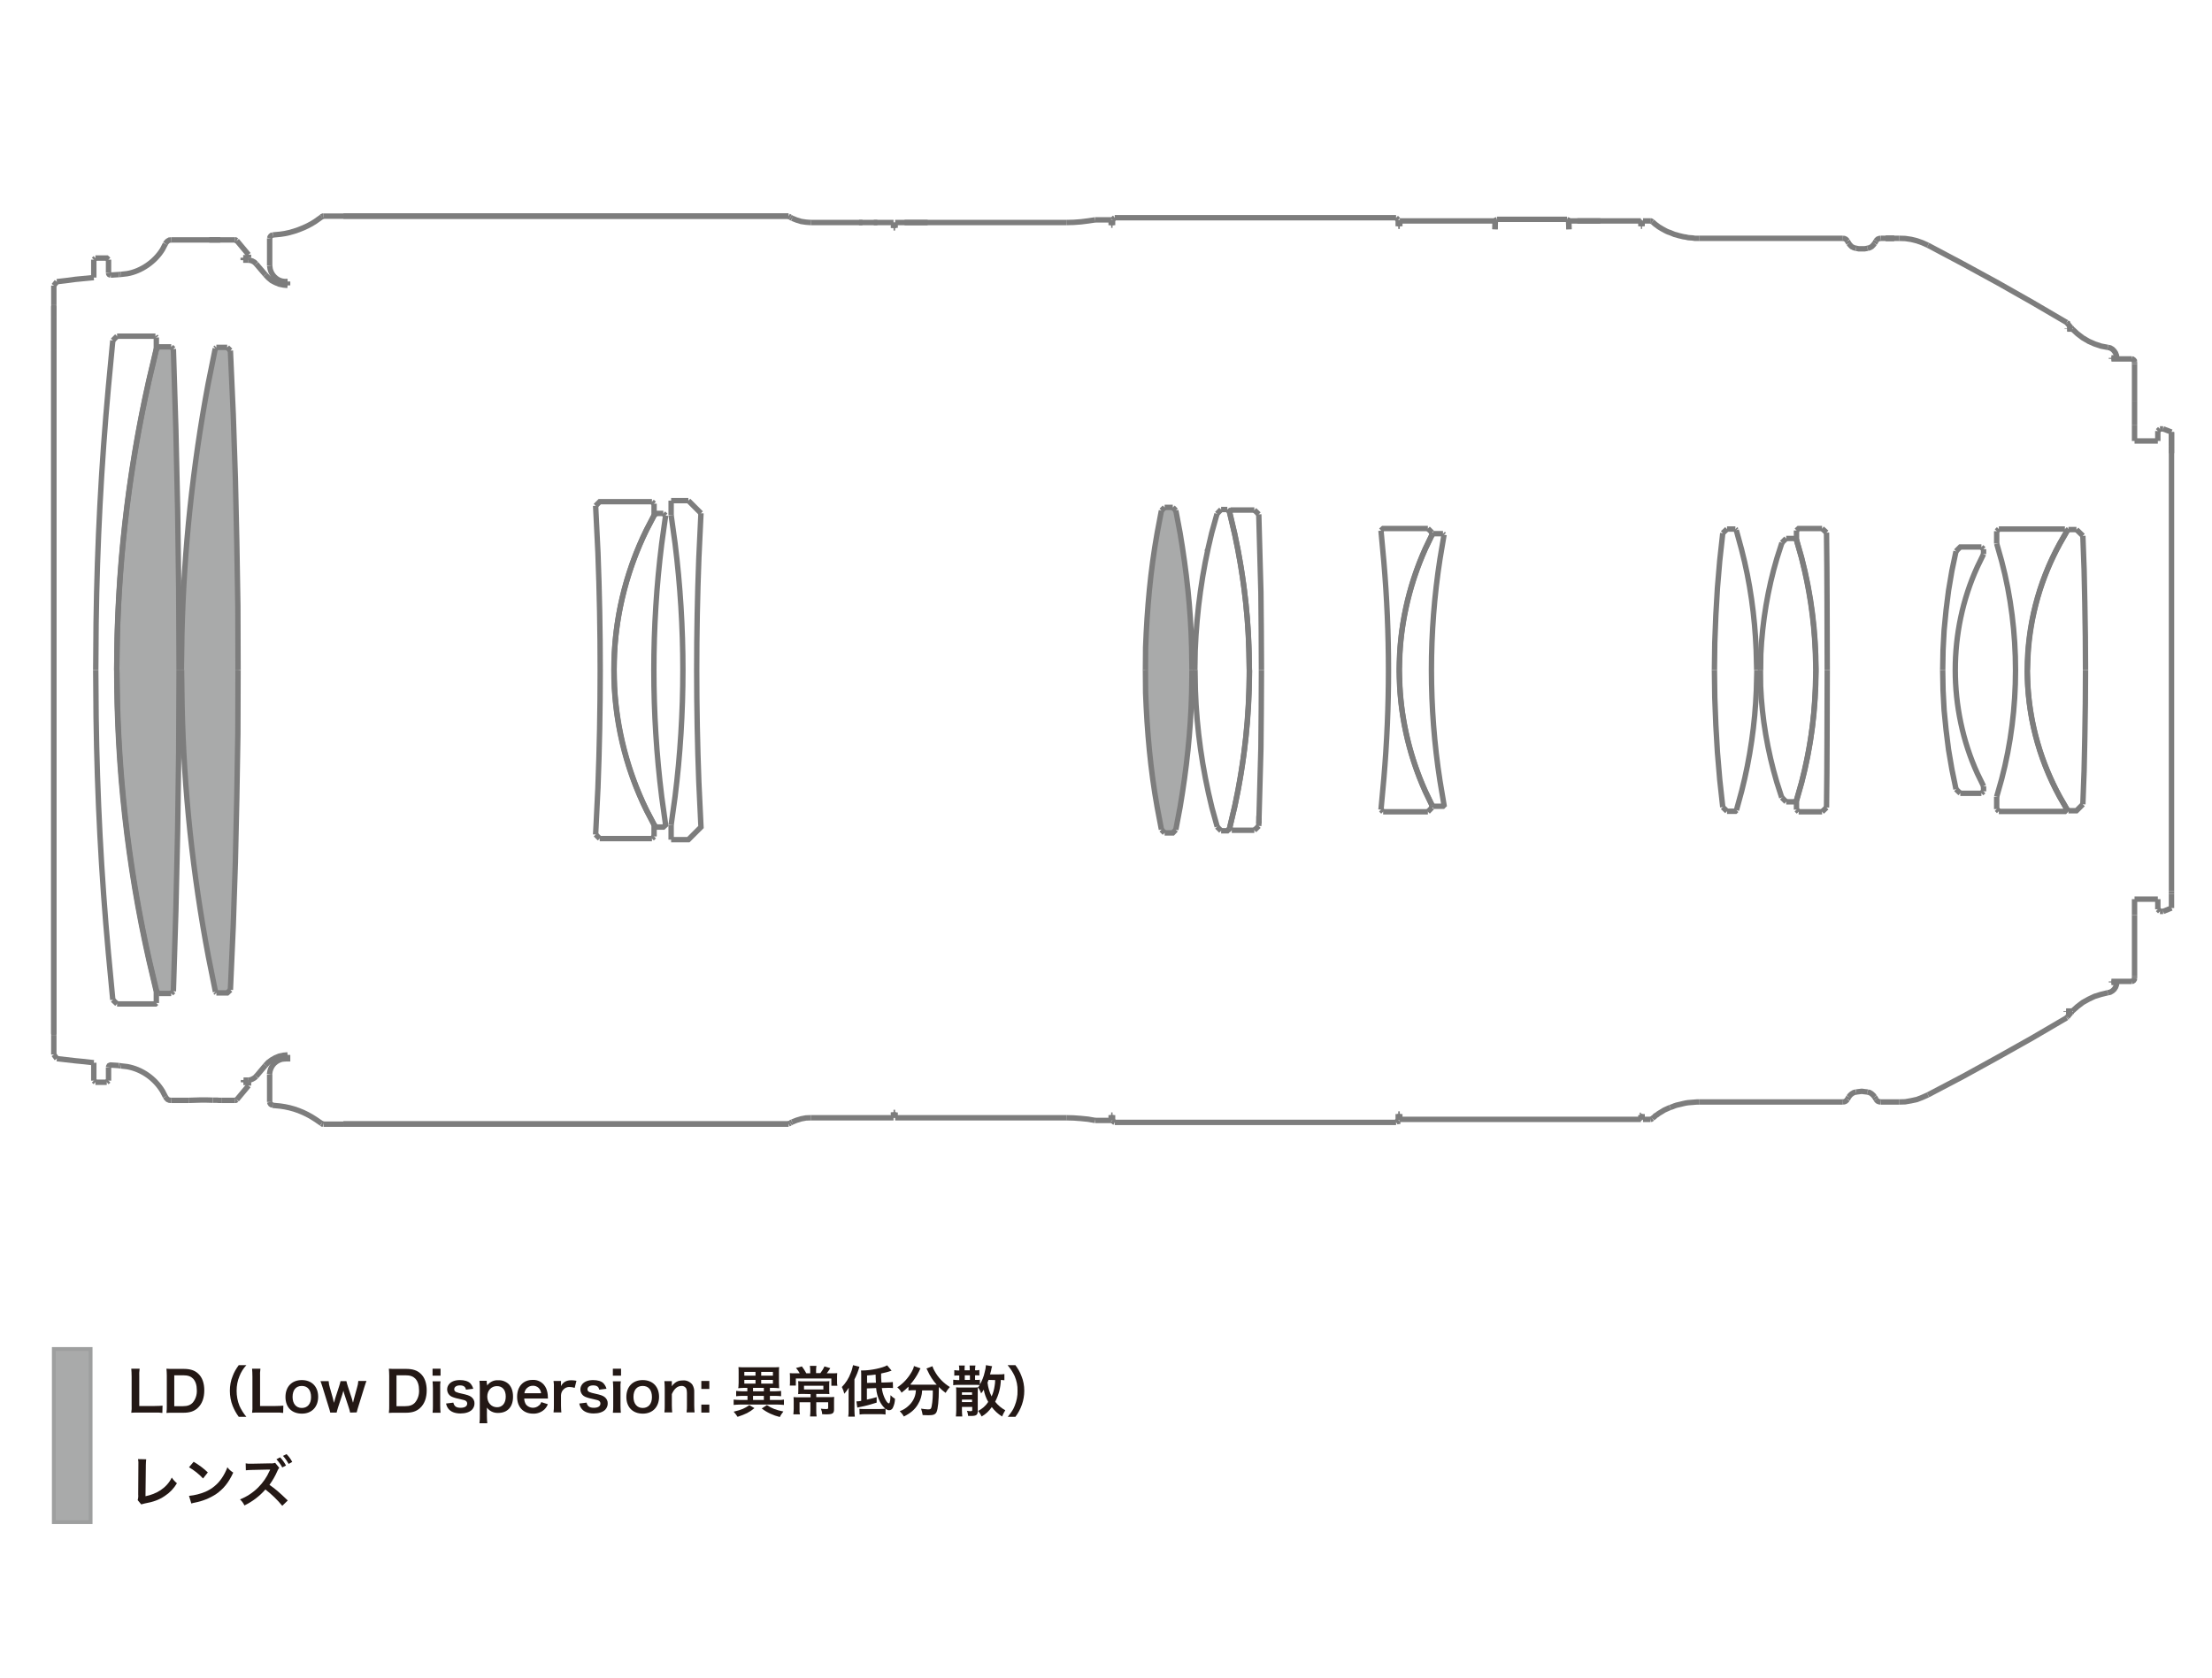 <?xml version="1.0" encoding="utf-8"?>
<!-- Generator: Adobe Illustrator 21.1.0, SVG Export Plug-In . SVG Version: 6.00 Build 0)  -->
<svg version="1.1" id="lens" xmlns="http://www.w3.org/2000/svg" xmlns:xlink="http://www.w3.org/1999/xlink" x="0px" y="0px"
	 viewBox="0 0 1245.2 944.8" style="enable-background:new 0 0 1245.2 944.8;" xml:space="preserve">
<style type="text/css">
	.st0{fill:#A9AAAA;stroke:#9E9F9F;stroke-width:2.15;stroke-miterlimit:2;}
	.st1{fill:#231815;}
	.st2{fill:#A9AAAA;}
	.st3{fill:none;stroke:#7D7D7D;stroke-width:3.04;stroke-miterlimit:2;}
</style>
<title>a025_lens-construction_jp</title>
<rect x="30.3" y="759.6" class="st0" width="20.7" height="97.5"/>
<path class="st1" d="M91.4,795.6c-1.5-0.2-2.9-0.3-4.4-0.2h-9.2c-1.7,0-2.8,0-3.9,0.1c0.2-1.4,0.3-2.7,0.2-4.1v-16.1
	c0-2.1-0.1-3.3-0.2-4.6h4.7c-0.2,1.5-0.3,3.1-0.2,4.6v16.4h8.7c2.1,0,3.1-0.1,4.4-0.2L91.4,795.6L91.4,795.6L91.4,795.6z"/>
<path class="st1" d="M93.9,774.7c0-1.7-0.1-2.7-0.2-4c1.2,0.1,2,0.1,3.9,0.1h5.6c3.9,0,6.4,0.8,8.4,2.7c2.3,2.1,3.4,5.4,3.4,9.4
	c0,4.2-1.2,7.6-3.7,9.9c-2,1.9-4.5,2.7-8.1,2.7h-5.6c-1.9,0-2.7,0-3.9,0.1c0.2-1.4,0.2-2.7,0.2-4.1L93.9,774.7L93.9,774.7
	L93.9,774.7z M103,791.8c2.5,0,4.2-0.6,5.5-2c1.6-1.9,2.4-4.4,2.3-6.9c0-2.9-0.7-5.1-2.1-6.6c-1.3-1.3-2.9-1.9-5.6-1.9h-5v17.4H103
	L103,791.8z"/>
<path class="st1" d="M134.4,797.8c-1.4-1.9-2.5-3.9-3.4-6.1c-1.1-2.7-1.6-5.7-1.6-8.6c0-2.8,0.5-5.7,1.6-8.3c0.8-2.2,2-4.2,3.4-6.1
	h4.3c-1.7,1.8-3,3.9-3.9,6.2c-1.1,2.6-1.6,5.4-1.6,8.2c0,2.9,0.5,5.8,1.6,8.5c1,2.2,2.3,4.3,3.9,6.2L134.4,797.8L134.4,797.8z"/>
<path class="st1" d="M159.4,795.6c-1.5-0.2-2.9-0.3-4.4-0.2h-9.2c-1.7,0-2.8,0-3.9,0.1c0.2-1.4,0.3-2.7,0.2-4.1v-16.1
	c0-2.1-0.1-3.3-0.2-4.6h4.7c-0.2,1.5-0.3,3.1-0.2,4.6v16.4h8.7c2.1,0,3.1-0.1,4.4-0.2L159.4,795.6L159.4,795.6L159.4,795.6z"/>
<path class="st1" d="M160.7,786.6c0-5.8,3.6-9.5,9.2-9.5s9.2,3.7,9.2,9.4s-3.6,9.5-9.1,9.5C164.2,796,160.7,792.4,160.7,786.6z
	 M164.7,786.6c0,3.8,2,6.2,5.2,6.2s5.2-2.3,5.2-6.1c0-4-1.9-6.3-5.2-6.3S164.7,782.7,164.7,786.6z"/>
<path class="st1" d="M197.1,795.4c-0.2-1-0.5-2-0.8-2.9l-2.4-7.3c-0.1-0.1-0.2-0.8-0.6-2.1c-0.2,0.6-0.5,1.8-0.6,2.1l-2.4,7.3
	c-0.3,1.1-0.7,2.3-0.8,2.9h-3.6c-0.2-1-0.5-2-0.8-2.9l-3.4-11c-0.4-1.4-0.9-2.7-1.3-3.8h4.6c0.1,1.3,0.3,2.5,0.7,3.7l1.7,6
	c0.1,0.4,0.3,1.3,0.6,2.5c0.1-0.3,0.6-2.1,0.7-2.5l2.2-6.8c0.3-1,0.6-1.9,0.8-2.9h3.3c0.2,1,0.5,1.9,0.8,2.9l2.3,7
	c0.1,0.3,0.2,0.9,0.4,1.5c0.1,0.2,0.1,0.5,0.2,0.7c0.1-0.2,0.2-0.5,0.2-0.7c0.1-0.4,0.3-1.4,0.4-1.6l1.7-6.2
	c0.4-1.2,0.6-2.4,0.7-3.7h4.6c-0.4,1-0.5,1.3-1.3,3.8l-3.4,11c-0.3,1-0.6,1.9-0.8,2.9L197.1,795.4L197.1,795.4L197.1,795.4z"/>
<path class="st1" d="M219.1,774.7c0-1.7-0.1-2.7-0.2-4c1.2,0.1,2,0.1,3.9,0.1h5.6c3.9,0,6.4,0.8,8.4,2.7c2.3,2.1,3.4,5.4,3.4,9.4
	c0,4.2-1.2,7.6-3.7,9.9c-2,1.9-4.5,2.7-8.1,2.7h-5.6c-1.9,0-2.7,0-3.9,0.1c0.2-1.4,0.2-2.7,0.2-4.1L219.1,774.7L219.1,774.7
	L219.1,774.7z M228.1,791.8c2.5,0,4.2-0.6,5.5-2c1.6-1.9,2.4-4.4,2.3-6.9c0-2.9-0.7-5.1-2.1-6.6c-1.3-1.3-2.9-1.9-5.6-1.9h-5v17.4
	H228.1L228.1,791.8z"/>
<path class="st1" d="M248,770.7v3.9h-4.5v-3.9H248z M248,777.6c-0.2,1.4-0.3,2.7-0.2,4.1v9.7c0,1.7,0.1,2.8,0.2,4.1h-4.5
	c0.2-1.3,0.2-2.7,0.2-4v-9.7c0-1.7-0.1-2.8-0.2-4h4.5V777.6L248,777.6z"/>
<path class="st1" d="M255.2,789.8c0.5,2.1,1.7,2.9,4.1,2.9s3.7-0.9,3.7-2.4c0-0.6-0.3-1.2-0.8-1.5c-0.6-0.4-0.8-0.4-3.3-1
	c-1.5-0.3-3.1-0.7-4.5-1.3c-2.3-1-3.3-3.7-2.3-6c0.2-0.4,0.4-0.7,0.6-1c1.3-1.6,3.4-2.4,6.2-2.4c2.5,0,4.6,0.6,5.8,1.8
	c0.8,0.9,1.4,1.9,1.7,3.1l-4.1,0.5c-0.3-1.7-1.4-2.4-3.4-2.4s-3.2,0.9-3.2,2.2c0,0.7,0.4,1.2,1,1.5c1,0.4,2,0.7,3.1,0.9
	c3.2,0.7,4.4,1.1,5.5,1.9c1.2,0.9,1.9,2.3,1.8,3.8c0,1.3-0.6,2.6-1.5,3.5c-1.4,1.3-3.6,2-6.4,2c-3.2,0-5.6-1-6.9-2.8
	c-0.6-0.8-1-1.8-1.2-2.8L255.2,789.8z"/>
<path class="st1" d="M274.2,779.1v1.1c1.4-2,3.8-3.2,6.3-3c2.2-0.1,4.3,0.7,5.9,2.2c1.6,1.7,2.4,4,2.4,7.1c0,5.7-3.1,9.1-8.4,9.1
	c-2.5,0.1-4.8-1-6.3-3v4.7c0,1.8,0.1,2.8,0.2,4.1h-4.4c0.2-1.4,0.2-2.7,0.2-4.1v-15.6c0-1.8-0.1-2.8-0.2-4.2h4.1v1.6L274.2,779.1
	L274.2,779.1z M279.7,780.5c-3.1,0-5.4,2.5-5.4,5.9s2.3,6,5.5,6c3,0,4.9-2.3,4.9-6S282.9,780.5,279.7,780.5L279.7,780.5z"/>
<path class="st1" d="M295.1,787.5c0,1.2,0.4,2.5,1.1,3.5c1.9,2.1,5.2,2.3,7.3,0.3c0.1-0.1,0.2-0.2,0.3-0.2c0.4-0.5,0.7-1,0.9-1.6
	l3.7,1.2c-0.4,1.1-1.1,2.1-1.9,2.9c-1.7,1.6-4,2.5-6.4,2.4c-5.5,0-9-3.7-9-9.5s3.4-9.5,8.7-9.5c3.4-0.2,6.4,1.8,7.7,4.9
	c0.6,1.5,0.9,3.1,0.9,4.7c0,0.3,0,0.6,0.1,0.9L295.1,787.5L295.1,787.5z M304.6,784.5c-0.1-1.1-0.6-2.2-1.4-3
	c-0.9-0.8-2.1-1.3-3.3-1.2c-2.4,0-4.4,1.8-4.7,4.2H304.6L304.6,784.5z"/>
<path class="st1" d="M323.5,781.5c-0.9-0.3-1.8-0.5-2.8-0.5c-1.4-0.1-2.7,0.5-3.6,1.5c-0.8,0.8-1.2,1.9-1.3,3.1v5.7
	c0,1.7,0.1,2.6,0.2,4h-4.4c0.2-1.3,0.2-2.7,0.2-4v-9.7c0.1-1.3,0-2.7-0.2-4h4.2v2.9c1.1-2.2,3-3.3,5.8-3.3c1,0,1.9,0.1,2.9,0.3
	L323.5,781.5z"/>
<path class="st1" d="M330.2,789.8c0.5,2.1,1.7,2.9,4.1,2.9s3.7-0.9,3.7-2.4c0-0.6-0.3-1.2-0.8-1.5c-0.6-0.4-0.8-0.4-3.3-1
	c-1.5-0.3-3.1-0.7-4.5-1.3c-2.3-1-3.3-3.7-2.3-6c0.2-0.4,0.4-0.7,0.6-1c1.3-1.6,3.4-2.4,6.2-2.4c2.5,0,4.6,0.6,5.8,1.8
	c0.8,0.9,1.4,1.9,1.7,3.1l-4.1,0.5c-0.3-1.7-1.4-2.4-3.4-2.4s-3.2,0.9-3.2,2.2c0,0.7,0.4,1.2,1,1.5c1,0.4,2,0.7,3.1,0.9
	c3.2,0.7,4.4,1.1,5.5,1.9c1.2,0.9,1.9,2.3,1.8,3.8c0,1.3-0.6,2.6-1.5,3.5c-1.4,1.3-3.6,2-6.4,2c-3.2,0-5.6-1-6.9-2.8
	c-0.6-0.8-1-1.8-1.2-2.8L330.2,789.8z"/>
<path class="st1" d="M349.6,770.7v3.9H345v-3.9H349.6z M349.5,777.6c-0.2,1.4-0.3,2.7-0.2,4.1v9.7c0,1.7,0.1,2.8,0.2,4.1H345
	c0.2-1.3,0.2-2.7,0.2-4v-9.7c0-1.7-0.1-2.8-0.2-4h4.5V777.6L349.5,777.6z"/>
<path class="st1" d="M352.6,786.6c0-5.8,3.6-9.5,9.2-9.5s9.2,3.7,9.2,9.4s-3.6,9.5-9.1,9.5C356.2,796,352.6,792.4,352.6,786.6z
	 M356.6,786.6c0,3.8,2,6.2,5.2,6.2s5.2-2.3,5.2-6.1c0-4-1.9-6.3-5.2-6.3S356.6,782.7,356.6,786.6z"/>
<path class="st1" d="M374,795.4c0.2-1.3,0.2-2.7,0.2-4v-9.7c0-1.7-0.1-2.8-0.2-4h4.2v1.6c0,0.4,0,0.9-0.1,1.3
	c1.9-2.4,3.5-3.3,6.3-3.3c2-0.2,4,0.7,5.3,2.3c0.8,1.3,1.2,2.8,1.1,4.3v7.4c0,1.7,0.1,2.9,0.2,4h-4.5c0.2-1.3,0.2-2.7,0.2-4v-6.9
	c0-0.9-0.1-1.9-0.5-2.7c-0.6-0.9-1.6-1.4-2.6-1.3c-2.2,0-4.1,1.6-5.4,4.6v6.3c0,1.5,0.1,2.7,0.2,4H374V795.4L374,795.4z"/>
<path class="st1" d="M399.3,777.6v4.5h-4.5v-4.5H399.3z M399.3,790.9v4.5h-4.5v-4.5H399.3z"/>
<path class="st1" d="M424.7,792.9c-2.9,2.4-5,3.4-9.5,4.9c-0.6-1-1.4-2-2.2-2.9c4.5-1.1,6.4-1.9,8.8-3.7L424.7,792.9z M418.5,781.5
	c-1,0-1.9,0.1-2.9,0.2c0-0.3,0-0.6,0.1-0.9c0-0.4,0.1-1.5,0.1-2.2v-5.9c0-1,0-1.9-0.1-2.9c1.1,0.1,2.1,0.1,3.2,0.1h16.5
	c1.1,0,2.1,0,3.2-0.1c-0.1,1-0.1,1.9-0.1,2.9v5.9c0,1.4,0,1.5,0.1,3.1c-1-0.1-1.9-0.2-2.9-0.2h-2.3v1.9h3.2c1,0,2.1-0.1,3.1-0.2v3
	c-1-0.1-2.1-0.2-3.1-0.2h-3.2v2.3h4.4c1.2,0.1,2.3,0,3.5-0.2v3c-1.2-0.1-2.3-0.2-3.5-0.2h-21.3c-1.2,0-2.3,0.1-3.5,0.2v-3
	c1.2,0.1,2.3,0.2,3.5,0.2h4.3V786h-3.3c-1,0-2.1,0.1-3.1,0.2v-3c1,0.1,2.1,0.2,3.1,0.2h3.2v-1.9L418.5,781.5L418.5,781.5z
	 M419,774.6h6.3v-2.1H419V774.6z M419,779.1h6.3V777H419V779.1L419,779.1z M423.9,783.4h6.1v-1.9h-6.1V783.4z M423.9,788.3h6.1V786
	h-6.1V788.3L423.9,788.3z M428.5,774.6h6.6v-2.1h-6.6V774.6z M428.5,779.1h6.6V777h-6.6V779.1L428.5,779.1z M431.7,791.2
	c2.9,1.9,5,2.7,9.3,3.6c-0.8,1-1.5,2-2,3.1c-3.7-0.9-7.2-2.5-10.2-4.8L431.7,791.2z"/>
<path class="st1" d="M456.1,771.3c0-0.7-0.1-1.5-0.2-2.2h3.7c-0.1,0.7-0.2,1.5-0.2,2.2v1.9h2.4c0.9-1.2,1.7-2.4,2.3-3.8l3.3,1
	c-0.2,0.3-0.3,0.5-0.5,0.8c-0.9,1.3-1,1.4-1.5,2.1h2.6c1.1,0,2.2,0,3.3-0.1c-0.1,1-0.1,1.9-0.1,2.9v2c0,0.7,0,1.5,0.2,2.2H468v-4.1
	h-20v4h-3.4c0.1-0.7,0.1-1.5,0.1-2.2v-2c0-0.9,0-1.9-0.1-2.8c1,0.1,2,0.1,3,0.1h2.6c-0.6-1.1-1.3-2.1-2.1-3l3.3-0.9
	c0.9,1.2,1.8,2.5,2.5,3.9h2.2L456.1,771.3L456.1,771.3L456.1,771.3z M452.2,784.9c-1,0-1.9,0-2.9,0.1c0.1-0.9,0.1-1.7,0.1-2.6v-2.2
	c0-0.8,0-1.7-0.1-2.5c1,0.1,2,0.1,3,0.1H464c1,0,1.9,0,2.9-0.1c-0.1,0.8-0.1,1.7-0.1,2.5v2.2c0,0.9,0,1.7,0.1,2.6
	c-1-0.1-2.1-0.1-3.1-0.1h-4.3v1.8h7.1c1,0,2,0,3-0.1c-0.1,0.9-0.1,1.9-0.1,2.8v4.2c0,2.3-0.8,2.8-4.6,2.8c-0.4,0-0.6,0-2.1-0.1
	c0-1.1-0.3-2.1-0.7-3.1c1,0.2,2,0.2,3,0.2c0.9,0,1.1-0.1,1.1-0.7v-3.1h-6.7v4.7c0,1.1,0,2.2,0.2,3.3H456c0.1-1.1,0.2-2.2,0.2-3.3
	v-4.7h-6.1v3.7c-0.1,1,0,2.1,0.2,3.1h-3.7c0.1-1.1,0.2-2.1,0.2-3.2v-4c0-0.8,0-1.7-0.1-2.5c1,0.1,1.9,0.1,2.9,0.1h6.7V785
	L452.2,784.9L452.2,784.9L452.2,784.9z M452.6,780.3v2.1h10.9v-2.1H452.6L452.6,780.3z"/>
<path class="st1" d="M477.7,784.8c0-1.1,0-2.3,0.1-3.4c-0.7,1.2-1.6,2.3-2.5,3.4c-0.3-1.3-0.8-2.6-1.4-3.8c2.2-2.2,3.9-4.9,5-7.9
	c0.6-1.4,1-2.9,1.3-4.4l3.6,0.9c-0.7,2.5-1.6,4.8-2.8,7.1v17.4c0,1.4,0.1,2.4,0.2,3.6h-3.7c0.2-1.2,0.2-2.4,0.2-3.6L477.7,784.8
	L477.7,784.8z M488,781.8v6.3c2.7-0.6,3.1-0.7,5.5-1.4v3.1c-3.1,1-6.4,1.9-9.6,2.5c-0.6,0.1-0.8,0.2-1.3,0.3l-0.5-3.5
	c0.9,0,1.8-0.1,2.7-0.3v-14.3c0-0.9,0-1.9-0.1-2.8h0.7c4.7,0,11.4-1.4,14-2.9l2.5,3c-1.9,0.7-3.9,1.2-5.9,1.6c0,1.7,0,3.4,0.2,5.1
	l3.4-0.1c1,0,2-0.1,3-0.2l0.1,3.4c-0.7-0.1-1.5-0.1-2.2-0.1h-0.9l-3.2,0.1c0.2,1.8,0.7,3.5,1.4,5.2c0.9,2.1,1.9,3.4,2.5,3.4
	c0.3,0,0.5-0.2,0.5-0.5c0.3-0.8,0.4-1.6,0.4-2.4c0-0.1,0-0.7,0.1-1.7c0.7,0.8,1.6,1.5,2.5,2c0,1.7-0.4,3.4-1.1,4.9
	c-0.3,0.9-1.2,1.6-2.2,1.6c-1.6,0-3.7-2-5.2-4.9c-1.2-2.4-1.9-5-2.1-7.6L488,781.8z M483.8,793.3c0.8,0.1,1.6,0.1,2.4,0.1h9.1
	c1.1,0,2.1-0.1,3.2-0.2v3.3c-1.1-0.2-2.1-0.2-3.2-0.2H487c-1,0-2.1,0-3.1,0.2L483.8,793.3L483.8,793.3L483.8,793.3z M493.1,778.6
	c-0.1-0.9-0.1-1.9-0.2-4.6c-1.9,0.3-2.6,0.3-4.8,0.5v4.2L493.1,778.6z"/>
<path class="st1" d="M514,782.8c-0.9,0-1.7,0.1-2.6,0.2v-2.2c-1.2,1.2-2.5,2.4-3.9,3.4c-0.6-1.2-1.4-2.2-2.4-3
	c3.4-2.2,6.2-5.3,8.2-8.9c0.6-1,1-2,1.2-3.1l3.7,1.3c-0.3,0.5-0.6,1-0.8,1.6c-1.3,2.7-3,5.2-5,7.5c0.5,0.1,1.1,0.1,1.6,0.1h13.3
	c-2.1-2.3-3.8-4.9-5.1-7.8c-0.2-0.5-0.4-0.9-0.7-1.3l3.4-1.3c0.3,1,0.7,1.9,1.2,2.7c2,3.7,5,6.8,8.6,9c-0.9,1-1.7,2.1-2.4,3.3
	c-1.4-1-2.6-2.1-3.8-3.3v1.1c0,6.4-0.5,11.3-1.3,13c-0.7,1.4-1.8,1.8-4.6,1.8c-0.6,0-1.1,0-3.2-0.1c-0.2-1.2-0.5-2.4-0.9-3.6
	c1.3,0.2,2.5,0.3,3.8,0.4c1.1,0,1.5-0.1,1.8-0.6c0.5-0.9,1-5,1-8.2v-1.9h-6c-0.1,2.8-0.9,5.5-2.4,7.9c-1.7,2.9-4.2,5-7.9,6.8
	c-0.6-1.1-1.4-2.1-2.3-3c1.8-0.6,3.4-1.6,4.8-2.9c2.1-1.8,3.6-4.3,4.1-7.1c0.1-0.5,0.1-0.9,0.2-1.8L514,782.8L514,782.8z"/>
<path class="st1" d="M565.5,777.2c-0.7-0.1-1.1-0.1-2.1-0.2c-0.1,4.3-1.2,8.5-3.2,12.3c1.6,2,3.5,3.6,5.7,4.8
	c-0.7,1.1-1.3,2.3-1.8,3.5c-2.3-1.4-4.2-3.2-5.8-5.3c-1.5,2.2-3.4,4-5.7,5.3c-0.5-1.1-1.2-2.2-2-3.1c2.3-1.2,4.3-2.9,5.7-5.1
	c-1.2-2.1-2.1-4.5-2.5-6.9c-0.4,0.7-0.9,1.4-1.5,2.1c-0.4-1.2-1-2.4-1.8-3.4c0.4-0.4,0.7-0.8,1-1.3c-0.8-0.1-1.7-0.1-2.5-0.1h-9.7
	c-0.9,0-1.8,0-2.7,0.2v-3.1c0.9,0.1,1.8,0.2,2.7,0.2h0.7v-2.6h-0.4c-0.8,0-1.6,0-2.4,0.1v-3.1c0.8,0.1,1.6,0.2,2.4,0.2h0.4v-0.5
	c0-0.8,0-1.5-0.2-2.3h3.3c-0.1,0.8-0.1,1.5-0.1,2.3v0.4h2.9v-0.4c0-0.8,0-1.5-0.1-2.3h3.3c-0.1,0.8-0.2,1.5-0.2,2.3v0.4
	c0.8,0.1,1.6,0,2.4-0.2v3.1c-0.8-0.1-1.6-0.1-2.4-0.1v2.6h1.3c0.5,0,0.9,0,1.4-0.1v2.7c1.2-2.1,2.2-4.5,2.7-6.9
	c0.4-1.3,0.6-2.6,0.7-4l3.5,0.6c-0.3,0.8-0.5,1.7-0.6,2.5c-0.2,0.6-0.3,1.1-0.6,2.1h5c1,0,2.1,0,3.1-0.2v3.5L565.5,777.2
	L565.5,777.2z M541.5,794c0,1.2,0.1,2.4,0.2,3.6h-3.6c0.1-1.2,0.2-2.4,0.2-3.6v-9.9c0-1,0-1.9-0.1-2.9c1,0.1,1.9,0.1,2.9,0.1h6.5
	c1,0,1.9,0,2.9-0.1c-0.1,1.1-0.1,2.2-0.1,3.3v10c0,2.2-0.8,2.8-3.7,2.8H545c-0.1-1-0.3-2-0.7-2.9c0.6,0.1,1.3,0.2,1.9,0.2
	c0.9,0,1.1-0.1,1.1-0.6v-1.8h-5.8L541.5,794L541.5,794z M547.2,785.4V784h-5.7v1.4L547.2,785.4L547.2,785.4z M547.2,789.5v-1.4h-5.7
	v1.4H547.2z M543.1,777h2.9v-2.6h-2.9V777L543.1,777z M556.5,777c-0.3,0.8-0.4,1-0.6,1.5c0.3,2.7,1.1,5.4,2.3,7.8
	c0.9-1.9,1.4-3.9,1.7-5.9c0.2-1.1,0.3-2.2,0.3-3.3L556.5,777L556.5,777L556.5,777z"/>
<path class="st1" d="M567.3,797.8c2.2-2.8,3.1-4.1,3.9-6.2c1.1-2.7,1.7-5.6,1.6-8.5c0.1-2.8-0.5-5.6-1.6-8.2c-1-2.2-2.4-4.3-4-6.2
	h4.4c1.4,1.9,2.6,3.9,3.4,6.1c1.1,2.6,1.6,5.5,1.6,8.3c0,5.3-1.8,10.5-5,14.7L567.3,797.8L567.3,797.8z"/>
<path class="st1" d="M82.3,821.7c-0.1,1-0.2,2.1-0.2,3.1l-0.2,17.7c3-0.6,5.9-1.7,8.5-3.4c2.7-1.8,4.9-4.2,6.3-7.1
	c0.8,1.2,1.8,2.3,2.9,3.2c-1.7,2.9-4.1,5.4-6.9,7.2c-3.1,2.1-6.3,3.3-11.3,4.2c-0.8,0.2-1.2,0.3-1.9,0.5l-2-2.4
	c0.3-1,0.4-2.1,0.3-3.2l0.1-16.7c0.1-1.1,0-2.1-0.2-3.2L82.3,821.7z"/>
<path class="st1" d="M106.4,842.3c3.2-0.3,6.3-1.1,9.2-2.3c3.7-1.6,6.9-4.2,9.2-7.6c1.3-1.9,2.4-4,3.2-6.2c0.9,1.2,2,2.2,3.3,3
	c-2.6,5.7-5.6,9.3-9.8,12.2c-3.6,2.3-7.6,3.9-11.8,4.7c-0.7,0.1-1.3,0.3-2,0.5L106.4,842.3z M109,823.1c2.9,1.7,5.6,3.7,8,6
	l-2.7,3.4c-2.3-2.5-5-4.6-7.9-6.3L109,823.1z"/>
<path class="st1" d="M158.9,847.9c-2.8-3.4-6-6.5-9.5-9.2c-3.3,3.8-7.3,6.8-11.8,9c-0.6-1.3-1.4-2.4-2.5-3.4
	c3.8-1.5,7.3-3.8,10.2-6.7c2.7-2.7,4.9-5.8,6.4-9.3l0.2-0.3l0.1-0.2c0-0.1,0-0.2,0.1-0.3h-1l-9.3,0.2c-1.1,0-2.3,0.1-3.4,0.2
	l-0.1-3.9c0.9,0.2,1.8,0.2,2.7,0.2h0.7l10.4-0.2c0.9,0.1,1.9,0,2.8-0.3l2.3,2.8c-0.4,0.5-0.8,1.1-1,1.7c-1.2,2.8-2.7,5.4-4.5,7.9
	c3.4,2.4,5.1,3.8,10.3,8.8L158.9,847.9z M157.7,820.6c1.3,1.4,2.4,2.9,3.3,4.6l-2.1,1.1c-0.9-1.7-2-3.2-3.3-4.6L157.7,820.6z
	 M162.5,824.3c-0.9-1.6-1.9-3.1-3.2-4.5l2-1c1.3,1.3,2.4,2.8,3.2,4.4L162.5,824.3z"/>
<path class="st2" d="M88.1,558.2l-4.2-17.8C73.2,492.8,67.3,444.4,66,395.6l-0.3-18.3l0.3-18.3c1.3-48.8,7.2-97.2,17.9-144.9
	l4.2-17.7l1.2-1.2h7l1.2,1.2l1.4,45.2l1,45.2l0.6,45.3l0.2,45.2l-0.2,45.3l-0.6,45.2L99,513l-1.4,45.2l-1.2,1.2l-7,0L88.1,558.2z"/>
<path class="st2" d="M102.2,377.3l0.3-20.3c1-47.3,6-94.5,14.8-141l4-19.8l0.6-0.6l6.2,0l1.8,1.8l1.6,35.9l1.2,36.1l0.9,36l0.6,36
	l0.1,36l-0.1,36l-0.6,36l-0.9,36l-1.2,36l-1.6,36l-1.8,1.8h-6.2l-0.6-0.6l-4-19.9c-8.8-46.5-13.7-93.7-14.8-141L102.2,377.3z"/>
<path class="st2" d="M661.9,287.5l-1.8-1.8l-4.6,0l-1.8,1.8l-2.4,12.7c-3.8,21.2-5.7,42.8-6.5,64.3l-0.1,12.9l0.1,12.9
	c0.8,21.4,2.7,43.1,6.5,64.2l2.4,12.7h0l1.8,1.8h4.6l1.8-1.8l2.4-12.7c3.6-21.2,6-42.7,6.5-64.2l0.2-12.9l-0.2-12.9
	c-0.5-21.6-2.9-43-6.5-64.3L661.9,287.5z"/>
<g>
	<line class="st3" x1="139.9" y1="145.1" x2="136.9" y2="145.1"/>
	<line class="st3" x1="139.9" y1="609.5" x2="137" y2="609.5"/>
	<line class="st3" x1="139.9" y1="609.5" x2="139.9" y2="611.3"/>
	<line class="st3" x1="139.9" y1="143.4" x2="139.9" y2="145.1"/>
	<line class="st3" x1="139.9" y1="143.4" x2="133.3" y2="135.5"/>
	<line class="st3" x1="139.9" y1="611.3" x2="133.3" y2="619.2"/>
	<polyline class="st3" points="119.8,619.5 116.3,619.4 112.9,619.4 109.5,619.5 106.2,619.6 	"/>
	<polyline class="st3" points="124.6,619.6 123.4,619.6 122.2,619.5 119.8,619.5 	"/>
	<line class="st3" x1="106.2" y1="619.6" x2="96.3" y2="619.6"/>
	<line class="st3" x1="132.3" y1="619.6" x2="124.6" y2="619.6"/>
	<polyline class="st3" points="133.3,135.5 133,135.4 132.8,135.2 132.6,135.1 132.3,135.1 	"/>
	<polyline class="st3" points="132.3,619.6 132.6,619.6 132.8,619.5 133,619.4 133.3,619.2 	"/>
	<polyline class="st3" points="93.1,617.5 93.7,618.4 94.4,619.1 95.3,619.5 96.3,619.6 	"/>
	<line class="st3" x1="132.3" y1="135.1" x2="96.3" y2="135.1"/>
	<path class="st3" d="M93.1,617.5l-1.6-3.1c-4.4-7.2-11.6-12.3-19.9-13.8l-3.5-0.4"/>
	<polyline class="st3" points="96.3,135.1 95.3,135.2 94.4,135.7 93.7,136.4 93.1,137.2 	"/>
	<path class="st3" d="M68.1,154.5l3.5-0.4c8-1.4,15.7-6.8,19.9-13.7l1.6-3.1"/>
	<line class="st3" x1="66.9" y1="600" x2="68.1" y2="600.2"/>
	<line class="st3" x1="66.9" y1="154.6" x2="68.1" y2="154.5"/>
	<line class="st3" x1="61.1" y1="601" x2="61.1" y2="608.5"/>
	<polyline class="st3" points="66.9,600 62.3,599.7 61.9,599.8 61.5,600 61.2,600.5 61.1,601 	"/>
	<line class="st3" x1="66.9" y1="154.6" x2="62.3" y2="154.9"/>
	<line class="st3" x1="52.8" y1="146.2" x2="52.8" y2="156.3"/>
	<line class="st3" x1="52.8" y1="598.4" x2="52.8" y2="608.5"/>
	<line class="st3" x1="61.1" y1="608.5" x2="60.1" y2="609.4"/>
	<polyline class="st3" points="61.1,153.7 61.2,154.2 61.5,154.6 61.9,154.8 62.3,154.9 	"/>
	<line class="st3" x1="61.1" y1="146.2" x2="61.1" y2="153.7"/>
	<line class="st3" x1="52.8" y1="146.2" x2="53.7" y2="145.3"/>
	<line class="st3" x1="52.8" y1="608.5" x2="53.7" y2="609.4"/>
	<line class="st3" x1="60.1" y1="609.4" x2="53.7" y2="609.4"/>
	<polyline class="st3" points="61.1,146.2 60.1,145.3 53.7,145.3 	"/>
	<line class="st3" x1="30.3" y1="202.7" x2="30.3" y2="576.3"/>
	<line class="st3" x1="30.3" y1="178.4" x2="30.3" y2="202.7"/>
	<line class="st3" x1="30.3" y1="172.4" x2="30.3" y2="178.4"/>
	<line class="st3" x1="30.3" y1="576.3" x2="30.3" y2="582.2"/>
	<polyline class="st3" points="124,135.1 119.3,135.1 119.3,135 	"/>
	<polyline class="st3" points="52.8,156.3 47.6,156.8 42.4,157.3 37.2,158 32,158.6 	"/>
	<polyline class="st3" points="32,596.1 37.2,596.7 42.4,597.3 47.6,597.8 52.8,598.4 	"/>
	<line class="st3" x1="30.3" y1="160.8" x2="32" y2="158.6"/>
	<line class="st3" x1="30.3" y1="593.8" x2="32" y2="596.1"/>
	<line class="st3" x1="30.3" y1="582.8" x2="30.3" y2="593.8"/>
	<line class="st3" x1="30.3" y1="197" x2="30.3" y2="582.8"/>
	<line class="st3" x1="30.3" y1="171.8" x2="30.3" y2="197"/>
	<line class="st3" x1="30.3" y1="160.8" x2="30.3" y2="171.8"/>
	<polyline class="st3" points="161.9,594 159.6,594.2 157.2,594.7 155,595.6 152.9,596.8 151,598.2 149.4,599.9 	"/>
	<polyline class="st3" points="149.4,154.7 151,156.4 152.9,158 155,159.1 157.2,160 159.6,160.5 161.9,160.7 	"/>
	<line class="st3" x1="149.4" y1="599.9" x2="144.2" y2="606.1"/>
	<line class="st3" x1="149.4" y1="154.7" x2="144.2" y2="148.6"/>
	<polyline class="st3" points="139.7,608.2 140.9,608.1 142.1,607.6 143.3,606.9 144.2,606.1 	"/>
	<polyline class="st3" points="144.2,148.6 143.3,147.7 142.1,147 140.9,146.6 139.7,146.5 	"/>
	<line class="st3" x1="139.7" y1="608.2" x2="137.1" y2="608.2"/>
	<line class="st3" x1="139.7" y1="146.5" x2="136.9" y2="146.5"/>
	<line class="st3" x1="137.1" y1="608.2" x2="137" y2="609.5"/>
	<line class="st3" x1="161.9" y1="158.5" x2="161.9" y2="160.7"/>
	<polyline class="st3" points="161.9,594 161.9,596.2 160.7,596.2 	"/>
	<line class="st3" x1="161.9" y1="158.5" x2="160.7" y2="158.5"/>
	<path class="st3" d="M160.7,596.2l-2,0.2c-3.4,0.9-5.8,3.2-6.7,6.7l-0.3,1.9"/>
	<path class="st3" d="M151.8,149.6l0.3,2c0.8,3.2,3.4,6,6.7,6.7l2,0.3"/>
	<line class="st3" x1="151.8" y1="134.2" x2="151.8" y2="149.6"/>
	<line class="st3" x1="151.8" y1="605.1" x2="151.8" y2="620.5"/>
	<polyline class="st3" points="153.6,132.3 152.9,132.5 152.4,132.9 152,133.5 151.8,134.2 	"/>
	<polyline class="st3" points="151.8,620.5 152,621.2 152.4,621.8 152.9,622.1 153.6,622.3 	"/>
	<line class="st3" x1="503" y1="125.3" x2="456.4" y2="125.3"/>
	<line class="st3" x1="503" y1="629.4" x2="456.4" y2="629.4"/>
	<path class="st3" d="M153.6,132.3l4.2-0.4c6.4-0.7,14.5-3.7,19.8-7.3l3.5-2.5"/>
	<path class="st3" d="M181,632.6l-3.5-2.4c-6-4-12.6-6.5-19.8-7.4l-4.2-0.4"/>
	<line class="st3" x1="503" y1="626.4" x2="503" y2="629.4"/>
	<line class="st3" x1="503" y1="626.4" x2="503" y2="627.3"/>
	<line class="st3" x1="503" y1="127.4" x2="503" y2="128.3"/>
	<line class="st3" x1="503" y1="125.3" x2="503" y2="128.3"/>
	<polyline class="st3" points="182.1,121.7 181.8,121.7 181.5,121.9 181.3,121.9 181,122.1 	"/>
	<polyline class="st3" points="181,632.6 181.3,632.7 181.5,632.9 181.8,632.9 182.1,633 	"/>
	<line class="st3" x1="193.3" y1="121.7" x2="182.1" y2="121.7"/>
	<line class="st3" x1="193.3" y1="633" x2="182.1" y2="633"/>
	<line class="st3" x1="491.9" y1="125.3" x2="493.9" y2="125.3"/>
	<line class="st3" x1="483.6" y1="125.3" x2="485.5" y2="125.3"/>
	<line class="st3" x1="483.6" y1="125.3" x2="483.6" y2="125.2"/>
	<line class="st3" x1="485.5" y1="125.3" x2="485.5" y2="125.2"/>
	<polyline class="st3" points="444.9,122.3 445.2,122.5 445.9,122.9 	"/>
	<line class="st3" x1="443.9" y1="121.7" x2="444.9" y2="122.3"/>
	<polyline class="st3" points="445.9,122.9 448.4,123.9 451,124.7 453.7,125.1 456.4,125.3 	"/>
	<line class="st3" x1="443.9" y1="121.7" x2="193.3" y2="121.7"/>
	<line class="st3" x1="503.9" y1="125.3" x2="503.9" y2="128.3"/>
	<line class="st3" x1="503.9" y1="626.4" x2="503.9" y2="629.4"/>
	<line class="st3" x1="600.3" y1="125.3" x2="503.9" y2="125.3"/>
	<line class="st3" x1="600.3" y1="629.4" x2="503.9" y2="629.4"/>
	<polyline class="st3" points="600.3,125.3 604.4,125.2 608.5,124.9 612.5,124.4 616.5,123.8 	"/>
	<polyline class="st3" points="616.5,630.9 612.5,630.2 608.5,629.8 604.4,629.5 600.3,629.4 	"/>
	<line class="st3" x1="625.5" y1="123.8" x2="616.5" y2="123.8"/>
	<line class="st3" x1="625.5" y1="630.9" x2="616.5" y2="630.9"/>
	<line class="st3" x1="625.5" y1="627.9" x2="625.5" y2="630.9"/>
	<line class="st3" x1="625.5" y1="123.8" x2="625.5" y2="126.8"/>
	<line class="st3" x1="509.2" y1="125.3" x2="522.2" y2="125.3"/>
	<line class="st3" x1="787.1" y1="627.3" x2="787.1" y2="630.9"/>
	<line class="st3" x1="787.1" y1="123.8" x2="787.1" y2="127.4"/>
	<line class="st3" x1="626.3" y1="123.8" x2="626.3" y2="126.8"/>
	<line class="st3" x1="626.3" y1="627.9" x2="626.3" y2="630.9"/>
	<line class="st3" x1="1166" y1="185" x2="1163.7" y2="185"/>
	<line class="st3" x1="1166" y1="569.7" x2="1163.1" y2="569.7"/>
	<line class="st3" x1="1166" y1="569.7" x2="1166" y2="569.8"/>
	<line class="st3" x1="1166" y1="184.9" x2="1166" y2="185"/>
	<polyline class="st3" points="1166,184.9 1166,184.8 1166,184.6 1165.9,184.5 	"/>
	<polyline class="st3" points="1165.9,570.2 1166,570.1 1166,570 1166,569.9 1166,569.8 	"/>
	<polyline class="st3" points="1163.8,182 1165.3,183.9 1165.9,184.5 	"/>
	<polyline class="st3" points="1165.9,570.2 1165.3,570.8 1164.3,572 1163.8,572.7 	"/>
	<polyline class="st3" points="1163.8,182 1163.8,181.9 1163.6,181.8 1163.5,181.7 1163.4,181.6 	"/>
	<polyline class="st3" points="1163.4,573.1 1163.5,573 1163.8,572.7 	"/>
	<polyline class="st3" points="1163.4,181.6 1144.1,170.3 1124.7,159.3 1105.1,148.6 1085.3,138.1 	"/>
	<polyline class="st3" points="1085.3,616.5 1105.1,606.1 1124.7,595.3 1144.1,584.4 1163.4,573.1 	"/>
	<polyline class="st3" points="1085.3,138.1 1082.2,136.7 1079.1,135.6 1075.9,134.8 1072.5,134.3 1069.2,134.2 	"/>
	<polyline class="st3" points="1069.2,620.5 1072.5,620.4 1075.9,619.8 1079.1,619.1 1082.2,617.9 1085.3,616.5 	"/>
	<line class="st3" x1="1069.2" y1="134.2" x2="1058.6" y2="134.2"/>
	<line class="st3" x1="1069.2" y1="620.5" x2="1058.6" y2="620.5"/>
	<line class="st3" x1="924.4" y1="125" x2="924.4" y2="127.4"/>
	<line class="st3" x1="924.4" y1="627.3" x2="924.4" y2="629.7"/>
	<polyline class="st3" points="1058.6,134.2 1057.9,134.3 1057.1,134.6 1056.5,135.1 1056.1,135.7 	"/>
	<polyline class="st3" points="1056.1,619 1056.5,619.6 1057.1,620.1 1057.9,620.4 1058.6,620.5 	"/>
	<line class="st3" x1="924.4" y1="125" x2="924.9" y2="124.4"/>
	<line class="st3" x1="924.4" y1="629.7" x2="924.9" y2="630.3"/>
	<line class="st3" x1="1055.3" y1="137" x2="1056.1" y2="135.7"/>
	<line class="st3" x1="1055.3" y1="617.7" x2="1056.1" y2="619"/>
	<line class="st3" x1="929" y1="124.4" x2="924.9" y2="124.4"/>
	<line class="st3" x1="929" y1="630.3" x2="924.9" y2="630.3"/>
	<polyline class="st3" points="1051.3,139.8 1052.5,139.5 1053.6,138.9 1054.5,138 1055.3,137 	"/>
	<polyline class="st3" points="1055.3,617.7 1054.5,616.7 1053.6,615.9 1052.5,615.2 1051.3,614.9 	"/>
	<polyline class="st3" points="930.2,124.9 929.9,124.7 929.6,124.5 929.3,124.4 929,124.4 	"/>
	<polyline class="st3" points="929,630.3 929.6,630.2 929.9,630 930.2,629.8 	"/>
	<polyline class="st3" points="1044.8,139.8 1046.4,140.1 1048,140.1 1049.6,140.1 1051.3,139.8 	"/>
	<polyline class="st3" points="1051.3,614.9 1049.6,614.7 1048,614.5 1046.4,614.7 1044.8,614.9 	"/>
	<polyline class="st3" points="930.2,124.9 930.6,125.2 931,125.6 931.5,126 931.8,126.3 932.8,127 933.7,127.7 934.7,128.3 
		935.7,128.9 936.8,129.5 937.9,130.1 939,130.6 940.2,131 941.4,131.5 942.6,132 943.8,132.3 945.1,132.7 946.4,133 947.6,133.3 
		949,133.5 950.3,133.8 951.6,133.9 952.9,134 954.1,134.2 955.4,134.2 956.7,134.2 	"/>
	<polyline class="st3" points="930.2,629.8 930.6,629.4 931,629.1 931.5,628.7 931.8,628.3 932.8,627.7 933.7,627 934.7,626.4 
		935.7,625.8 936.8,625.1 937.9,624.6 939,624.1 940.2,623.6 	"/>
	<polyline class="st3" points="940.2,623.6 941.4,623.2 942.6,622.7 943.8,622.3 945.1,622 946.4,621.7 947.6,621.4 949,621.1 
		950.3,620.9 951.6,620.8 952.9,620.7 954.1,620.6 955.4,620.5 956.7,620.5 	"/>
	<line class="st3" x1="1037.4" y1="134.2" x2="956.7" y2="134.2"/>
	<line class="st3" x1="1037.4" y1="620.5" x2="956.7" y2="620.5"/>
	<polyline class="st3" points="1040.7,137 1041.5,138 1042.4,138.9 1043.6,139.5 1044.8,139.8 	"/>
	<polyline class="st3" points="1044.8,614.9 1043.6,615.2 1042.4,615.9 1041.5,616.7 1040.7,617.7 	"/>
	<polyline class="st3" points="1040,135.7 1039.5,135.1 1038.9,134.6 1038.2,134.3 1037.4,134.2 	"/>
	<polyline class="st3" points="1037.4,620.5 1038.2,620.4 1038.9,620.1 1039.5,619.6 1040,619 	"/>
	<line class="st3" x1="1040.7" y1="137" x2="1040" y2="135.7"/>
	<line class="st3" x1="1040.7" y1="617.7" x2="1040" y2="619"/>
	<line class="st3" x1="1066.3" y1="134.2" x2="1066.3" y2="134.2"/>
	<polyline class="st3" points="1061.5,134.2 1061.5,134.2 1066.3,134.2 	"/>
	<line class="st3" x1="1061.5" y1="134.2" x2="1066.3" y2="134.2"/>
	<line class="st3" x1="1061.5" y1="134.2" x2="1061.5" y2="134.2"/>
	<line class="st3" x1="1191.6" y1="553.2" x2="1188.6" y2="553.2"/>
	<line class="st3" x1="1191.6" y1="201.5" x2="1188.6" y2="201.5"/>
	<polyline class="st3" points="1186.5,559 1187.9,558.7 1189.1,558 1190.1,557.1 1190.9,555.9 1191.4,554.6 1191.6,553.2 	"/>
	<polyline class="st3" points="1191.6,201.5 1191.4,200.1 1190.9,198.8 1190.1,197.6 1189.1,196.6 1187.9,195.9 1186.5,195.6 	"/>
	<line class="st3" x1="1166.6" y1="185.3" x2="1163.7" y2="185.3"/>
	<line class="st3" x1="1166.6" y1="569.3" x2="1163.1" y2="569.3"/>
	<polyline class="st3" points="1186.5,559 1182.8,559.9 1179.2,561 1175.8,562.6 1172.4,564.5 1169.4,566.8 1166.6,569.3 	"/>
	<polyline class="st3" points="1166.6,185.3 1169.4,187.9 1172.4,190.2 1175.8,192.2 1179.2,193.7 1182.8,194.9 1186.5,195.6 	"/>
	<line class="st3" x1="1191.6" y1="553.2" x2="1191.6" y2="553.2"/>
	<line class="st3" x1="1163.7" y1="185.3" x2="1163.7" y2="185"/>
	<line class="st3" x1="841.8" y1="124.6" x2="841.6" y2="129.1"/>
	<polyline class="st3" points="842.7,123.7 842.1,123.9 841.8,124.2 841.8,124.6 	"/>
	<line class="st3" x1="842.7" y1="123.7" x2="842.7" y2="123.5"/>
	<line class="st3" x1="882.1" y1="123.5" x2="842.7" y2="123.5"/>
	<line class="st3" x1="882.1" y1="123.7" x2="882.1" y2="123.5"/>
	<polyline class="st3" points="883,124.6 882.9,124.2 882.7,123.9 882.4,123.8 882.1,123.7 	"/>
	<line class="st3" x1="883" y1="124.6" x2="883.2" y2="129.1"/>
	<line class="st3" x1="841.6" y1="124.4" x2="841.6" y2="129.1"/>
	<line class="st3" x1="883.2" y1="124.4" x2="883.2" y2="129.1"/>
	<polyline class="st3" points="923.7,627.9 924,627.8 924.2,627.7 924.3,627.5 924.4,627.3 	"/>
	<line class="st3" x1="923.7" y1="124.4" x2="883.2" y2="124.4"/>
	<line class="st3" x1="841.6" y1="124.4" x2="788" y2="124.4"/>
	<line class="st3" x1="923.7" y1="627.9" x2="923.7" y2="630.3"/>
	<line class="st3" x1="923.7" y1="124.4" x2="923.7" y2="127.4"/>
	<line class="st3" x1="923.7" y1="630.3" x2="788" y2="630.3"/>
	<line class="st3" x1="788" y1="124.4" x2="788" y2="127.4"/>
	<line class="st3" x1="788" y1="627.3" x2="788" y2="630.3"/>
	<line class="st3" x1="887.9" y1="124.4" x2="900.9" y2="124.4"/>
	<line class="st3" x1="1201.6" y1="226.1" x2="1201.6" y2="239.5"/>
	<line class="st3" x1="1201.6" y1="515.2" x2="1201.6" y2="549.8"/>
	<line class="st3" x1="1201.6" y1="204.9" x2="1201.6" y2="226.1"/>
	<line class="st3" x1="1201.6" y1="549.8" x2="1201.6" y2="550.8"/>
	<line class="st3" x1="1201.6" y1="203.8" x2="1201.6" y2="204.9"/>
	<polyline class="st3" points="1201.6,203.8 1201.5,203.1 1201.1,202.6 1200.5,202.2 1199.9,202.1 	"/>
	<polyline class="st3" points="1199.9,552.6 1200.5,552.5 1201.1,552.1 1201.5,551.5 1201.6,550.8 	"/>
	<line class="st3" x1="1199.9" y1="202.1" x2="1188.6" y2="202.1"/>
	<line class="st3" x1="1199.9" y1="552.6" x2="1188.6" y2="552.6"/>
	<line class="st3" x1="1222.4" y1="253" x2="1222.4" y2="255.2"/>
	<line class="st3" x1="1222.4" y1="251.3" x2="1222.4" y2="253"/>
	<line class="st3" x1="1222.4" y1="501.7" x2="1222.4" y2="503.4"/>
	<line class="st3" x1="1214.7" y1="506.3" x2="1201.6" y2="506.3"/>
	<line class="st3" x1="1222.4" y1="503.4" x2="1222.4" y2="511.3"/>
	<line class="st3" x1="1222.4" y1="243.3" x2="1222.4" y2="251.3"/>
	<line class="st3" x1="1201.6" y1="506.3" x2="1201.6" y2="515.2"/>
	<line class="st3" x1="1201.6" y1="239.5" x2="1201.6" y2="248.3"/>
	<line class="st3" x1="1214.7" y1="248.3" x2="1201.6" y2="248.3"/>
	<line class="st3" x1="1214.7" y1="506.3" x2="1214.7" y2="512"/>
	<line class="st3" x1="1222.4" y1="243.3" x2="1217.7" y2="241.5"/>
	<line class="st3" x1="1222.4" y1="511.3" x2="1217.7" y2="513.2"/>
	<line class="st3" x1="1214.7" y1="242.7" x2="1214.7" y2="248.3"/>
	<line class="st3" x1="1214.7" y1="512" x2="1215.9" y2="513.2"/>
	<line class="st3" x1="1217.7" y1="241.5" x2="1215.9" y2="241.5"/>
	<line class="st3" x1="1217.7" y1="513.2" x2="1215.9" y2="513.2"/>
	<line class="st3" x1="1214.7" y1="242.7" x2="1215.9" y2="241.5"/>
	<polyline class="st3" points="1222.4,243.3 1222.4,491.5 1222.4,497.5 1222.4,501.7 	"/>
	<line class="st3" x1="1064" y1="134.2" x2="1064" y2="134.2"/>
	<line class="st3" x1="493.9" y1="125.3" x2="493.9" y2="125.3"/>
	<line class="st3" x1="626.3" y1="627.9" x2="625.5" y2="627.9"/>
	<line class="st3" x1="503.9" y1="626.4" x2="503" y2="626.4"/>
	<line class="st3" x1="626.3" y1="126.8" x2="625.5" y2="126.8"/>
	<line class="st3" x1="1188.6" y1="201.5" x2="1188.6" y2="202.1"/>
	<line class="st3" x1="136.9" y1="145.1" x2="136.9" y2="146.5"/>
	<line class="st3" x1="503.9" y1="128.3" x2="503" y2="128.3"/>
	<line class="st3" x1="924.4" y1="127.4" x2="923.7" y2="127.4"/>
	<line class="st3" x1="788" y1="127.4" x2="787.1" y2="127.4"/>
	<line class="st3" x1="788" y1="627.3" x2="787.1" y2="627.3"/>
	<line class="st3" x1="1188.6" y1="552.6" x2="1188.6" y2="553.2"/>
	<line class="st3" x1="1163.1" y1="569.3" x2="1163.1" y2="569.7"/>
	<line class="st3" x1="443.9" y1="121.7" x2="193.3" y2="121.7"/>
	<polyline class="st3" points="444.9,632.4 445.2,632.2 445.4,632 445.7,631.9 445.9,631.8 	"/>
	<line class="st3" x1="443.9" y1="632.9" x2="444.9" y2="632.4"/>
	<polyline class="st3" points="445.9,631.8 448.4,630.8 451,630 453.7,629.5 456.4,629.4 	"/>
	<line class="st3" x1="443.9" y1="632.9" x2="193.3" y2="632.9"/>
	<line class="st3" x1="443.9" y1="632.9" x2="193.3" y2="632.9"/>
	<polyline class="st3" points="787.1,123.8 786.8,123.5 786.2,122.9 785.9,122.6 	"/>
	<polyline class="st3" points="627.5,122.6 627.1,122.9 626.5,123.5 626.3,123.8 	"/>
	<line class="st3" x1="785.9" y1="122.6" x2="627.5" y2="122.6"/>
	<polyline class="st3" points="787.1,630.9 787,631 786.8,631.2 786.8,631.4 786.6,631.4 	"/>
	<line class="st3" x1="785.9" y1="632" x2="627.5" y2="632"/>
	<polyline class="st3" points="787.1,630.9 786.8,631.2 786.5,631.5 785.9,632 	"/>
	<polyline class="st3" points="627.5,632 627.1,631.8 626.8,631.5 626.5,631.2 626.3,630.9 	"/>
	<polyline class="st3" points="88,564.8 87.5,565.3 65.9,565.3 	"/>
	<line class="st3" x1="63.5" y1="563" x2="65.9" y2="565.3"/>
	<path class="st3" d="M53.9,377.3l0.2,26.6c0.6,44.2,2.9,88.6,6.9,132.6l2.5,26.5"/>
	<path class="st3" d="M88,196.4l-4.2,17.8c-24.1,107-24.1,219.3,0,326.3l4.2,17.8v6.5"/>
	<polyline class="st3" points="97.6,558.2 99,513 100,467.8 100.6,422.6 100.8,377.3 	"/>
	<line class="st3" x1="97.6" y1="558.2" x2="96.4" y2="559.4"/>
	<line class="st3" x1="89.3" y1="559.4" x2="96.4" y2="559.4"/>
	<line class="st3" x1="88.1" y1="558.2" x2="89.3" y2="559.4"/>
	<path class="st3" d="M65.8,377.3l0.3,18.3c1.3,48.8,7.2,97.2,17.9,144.9l4.2,17.8"/>
	<polyline class="st3" points="129.7,557.4 131.3,521.3 132.5,485.4 133.3,449.4 133.9,413.4 134,377.3 	"/>
	<polyline class="st3" points="129.7,557.4 127.9,559.1 121.8,559.1 	"/>
	<line class="st3" x1="121.2" y1="558.5" x2="121.8" y2="559.1"/>
	<path class="st3" d="M102.2,377.3l0.3,20.3c1,47.3,6,94.5,14.8,141l4,19.9"/>
	<path class="st3" d="M368.2,290.1l-4.2,8.1c-24.5,49.5-24.6,108.7,0,158.2l4.2,8.1"/>
	<line class="st3" x1="368.2" y1="471" x2="368.2" y2="464.5"/>
	<line class="st3" x1="368.2" y1="471" x2="367" y2="472.2"/>
	<line class="st3" x1="337.6" y1="472.2" x2="367" y2="472.2"/>
	<line class="st3" x1="335.3" y1="469.9" x2="337.6" y2="472.2"/>
	<path class="st3" d="M335.3,469.9l1.3-26.4c1.7-44.1,1.7-88.1,0-132.3l-1.3-26.4"/>
	<path class="st3" d="M374.7,290.3l-2.2,15.8c-5.9,47.2-5.9,95.4,0,142.6l2.2,15.8l-1.3,1.2h-4.1"/>
	<line class="st3" x1="368.2" y1="464.4" x2="369.4" y2="465.6"/>
	<path class="st3" d="M345.7,377.3l0.2,9c1.2,24.2,7.5,48.2,18.1,70l4.2,8"/>
	<path class="st3" d="M394.6,289l-1.2,25.3c-1.6,41.8-1.6,84.4,0,126.2l1.2,25.2l-7.1,7.1h-9.7"/>
	<line class="st3" x1="377.8" y1="464.5" x2="377.8" y2="472.8"/>
	<path class="st3" d="M377.8,464.5l2.2-15.8c5.9-47.4,5.9-95.5,0-142.8l-2.2-15.8"/>
	<path class="st3" d="M806.1,301.1l-3.8,7.9c-19.5,43.4-19.5,93.2,0,136.6l3.8,7.9"/>
	<line class="st3" x1="806.1" y1="454.7" x2="806.1" y2="453.5"/>
	<line class="st3" x1="806.1" y1="454.7" x2="803.8" y2="457.1"/>
	<line class="st3" x1="778.6" y1="457.1" x2="803.8" y2="457.1"/>
	<line class="st3" x1="777.4" y1="455.9" x2="778.6" y2="457.1"/>
	<path class="st3" d="M777.4,455.9l1.6-17.4c3.5-40.9,3.5-81.4,0-122.3l-1.6-17.4"/>
	<line class="st3" x1="806.1" y1="453.5" x2="806.1" y2="453.5"/>
	<path class="st3" d="M812.9,301.1l-2.3,13.7c-6.4,41.2-6.4,83.7,0,124.9l2.3,13.7l-0.6,0.6h-5.5"/>
	<line class="st3" x1="806.2" y1="453.5" x2="806.7" y2="454.2"/>
	<path class="st3" d="M787.7,377.3l0.3,8.8c1,20.5,6,40.8,14.4,59.5l3.8,7.9"/>
	<line class="st3" x1="709.9" y1="420.8" x2="709.8" y2="420.8"/>
	<line class="st3" x1="709.9" y1="417.6" x2="709.8" y2="417.6"/>
	<line class="st3" x1="708.6" y1="463.6" x2="708.6" y2="463.5"/>
	<line class="st3" x1="708.7" y1="461.9" x2="708.7" y2="459.4"/>
	<polyline class="st3" points="708.6,463.6 708.7,462.7 708.7,461.9 	"/>
	<line class="st3" x1="708.6" y1="461.9" x2="708.7" y2="461.9"/>
	<line class="st3" x1="682.1" y1="454.7" x2="682.2" y2="454.7"/>
	<line class="st3" x1="682.1" y1="454.8" x2="682.2" y2="454.8"/>
	<line class="st3" x1="682.3" y1="455.3" x2="682.1" y2="455.3"/>
	<line class="st3" x1="709.9" y1="411.6" x2="709.9" y2="411.6"/>
	<line class="st3" x1="709.9" y1="411.8" x2="709.9" y2="411.8"/>
	<line class="st3" x1="709.9" y1="412.2" x2="709.9" y2="412.2"/>
	<line class="st3" x1="709.9" y1="412.9" x2="709.9" y2="412.9"/>
	<line class="st3" x1="709.9" y1="413.8" x2="709.9" y2="413.8"/>
	<line class="st3" x1="709.9" y1="414.1" x2="709.9" y2="414.1"/>
	<line class="st3" x1="709.9" y1="414.1" x2="709.9" y2="414.1"/>
	<line class="st3" x1="709.9" y1="414.8" x2="709.9" y2="414.8"/>
	<path class="st3" d="M661.9,467.2l2.4-12.7c3.6-21.2,6-42.7,6.5-64.2l0.2-12.9"/>
	<polyline class="st3" points="661.9,467.2 660.2,469 655.6,469 	"/>
	<line class="st3" x1="653.8" y1="467.2" x2="655.6" y2="469"/>
	<path class="st3" d="M644.8,377.3l0.1,12.9c0.8,21.4,2.7,43.1,6.5,64.2l2.4,12.7"/>
	<path class="st3" d="M692.1,466.6l3-12.5c4.5-20.8,7.3-42.6,8-63.9l0.3-12.9"/>
	<polyline class="st3" points="692.1,466.6 690.9,467.8 687.4,467.8 	"/>
	<line class="st3" x1="685.1" y1="465.5" x2="687.4" y2="467.8"/>
	<path class="st3" d="M672.7,377.3l0.2,11.2c0.8,22.5,3.9,44.3,9.3,66.2l3,10.8"/>
	<polyline class="st3" points="708.6,465.1 709.2,443.2 709.8,421.2 710,399.2 710.1,377.3 	"/>
	<line class="st3" x1="708.6" y1="465.1" x2="706.1" y2="467.5"/>
	<line class="st3" x1="693.4" y1="467.5" x2="706.1" y2="467.5"/>
	<line class="st3" x1="692.2" y1="466.3" x2="693.4" y2="467.5"/>
	<path class="st3" d="M692.2,466.3l2.9-12.5c10.9-50.2,10.9-102.8,0-153l-2.9-12.5"/>
	<path class="st3" d="M977.5,456.2l3-11c4.7-18.4,7.4-37.4,8.2-56.4l0.3-11.4"/>
	<polyline class="st3" points="977.5,456.2 976.9,456.8 972.2,456.8 	"/>
	<line class="st3" x1="969.8" y1="454.5" x2="972.2" y2="456.8"/>
	<polyline class="st3" points="965.1,377.3 965.3,392.8 965.9,408.3 966.8,423.7 968.1,439.1 969.8,454.5 	"/>
	<path class="st3" d="M1011.2,450.9l2.9-10.2c4.6-17.7,7.1-34.4,7.8-52.7l0.3-10.7"/>
	<polyline class="st3" points="1011.2,450.9 1010.7,451.5 1005.5,451.5 	"/>
	<line class="st3" x1="1003.1" y1="449.1" x2="1005.5" y2="451.5"/>
	<path class="st3" d="M991,377.3l0.1,9.1c0.8,18.3,3.9,36.4,9.1,54l2.8,8.7"/>
	<polyline class="st3" points="1028.2,454.7 1028.4,435.4 1028.5,416.1 1028.6,377.3 	"/>
	<line class="st3" x1="1028.2" y1="454.7" x2="1025.7" y2="457.1"/>
	<line class="st3" x1="1012.5" y1="457.1" x2="1025.7" y2="457.1"/>
	<line class="st3" x1="1011.3" y1="455.9" x2="1012.5" y2="457.1"/>
	<path class="st3" d="M1011.3,455.9v-5l2.9-10.2c10.7-41,10.8-85.6,0-126.6l-2.9-10.2"/>
	<line class="st3" x1="1011.3" y1="450.9" x2="1011.3" y2="450.8"/>
	<path class="st3" d="M1116.6,312l-3.5,7.2c-16.6,36.4-16.5,79.9,0,116.3l3.5,7.2"/>
	<line class="st3" x1="1116.6" y1="445.6" x2="1116.6" y2="442.7"/>
	<line class="st3" x1="1116.6" y1="445.6" x2="1115.4" y2="446.7"/>
	<line class="st3" x1="1103.5" y1="446.7" x2="1115.4" y2="446.7"/>
	<line class="st3" x1="1101.1" y1="444.4" x2="1103.5" y2="446.7"/>
	<polyline class="st3" points="1093.6,377.3 1093.8,388.6 1094.4,399.9 1095.5,411 1096.9,422.2 1098.8,433.3 1101.1,444.4 	"/>
	<path class="st3" d="M1163.5,299.1l-4.1,7.1c-24.2,44.3-24.3,98,0,142.4l4.1,7.1l-1.1,1.2h-37.2"/>
	<line class="st3" x1="1124" y1="455.6" x2="1125.2" y2="456.8"/>
	<line class="st3" x1="1124" y1="448.6" x2="1124" y2="455.6"/>
	<path class="st3" d="M1124,448.6l2.8-9.9c10.4-39.4,10.4-83.2,0-122.7l-2.8-9.9"/>
	<line class="st3" x1="1163.5" y1="455.6" x2="1163.5" y2="455.6"/>
	<polyline class="st3" points="1172.5,452.9 1173.2,434.1 1173.6,415.2 1173.9,396.2 1174,377.3 	"/>
	<polyline class="st3" points="1172.5,452.9 1168.9,456.5 1164.4,456.5 	"/>
	<line class="st3" x1="1163.8" y1="455.9" x2="1164.4" y2="456.5"/>
	<path class="st3" d="M1141.2,377.3l0.3,8.3c1.2,22.1,7.5,43.8,18.1,63.2l4.1,7.1"/>
	<path class="st3" d="M63.5,191.7L61,218.1c-4,44-6.3,88.4-6.9,132.6l-0.2,26.6"/>
	<line class="st3" x1="63.5" y1="191.7" x2="65.9" y2="189.3"/>
	<line class="st3" x1="87.5" y1="189.3" x2="65.9" y2="189.3"/>
	<line class="st3" x1="88" y1="190" x2="87.5" y2="189.3"/>
	<line class="st3" x1="88" y1="190" x2="88" y2="196.4"/>
	<line class="st3" x1="97.6" y1="196.5" x2="96.4" y2="195.3"/>
	<polyline class="st3" points="100.8,377.3 100.6,332.1 100,286.9 99,241.7 97.6,196.5 	"/>
	<path class="st3" d="M88.1,196.5l-4.2,17.7C73.2,261.8,67.3,310.3,66,359.1l-0.3,18.3"/>
	<polyline class="st3" points="88.1,196.5 89.3,195.3 96.4,195.3 	"/>
	<line class="st3" x1="127.9" y1="195.6" x2="121.8" y2="195.6"/>
	<line class="st3" x1="129.7" y1="197.4" x2="127.9" y2="195.6"/>
	<polyline class="st3" points="134,377.3 133.9,341.3 133.3,305.3 132.5,269.4 131.3,233.3 129.7,197.4 	"/>
	<path class="st3" d="M121.2,196.2l-4,19.8c-8.7,46.5-13.7,93.7-14.8,141l-0.3,20.3"/>
	<line class="st3" x1="121.2" y1="196.2" x2="121.8" y2="195.6"/>
	<polyline class="st3" points="119.3,135 119.3,135.1 119.3,135 	"/>
	<line class="st3" x1="368.2" y1="290.1" x2="368.2" y2="283.6"/>
	<polyline class="st3" points="335.3,284.8 337.6,282.5 367,282.5 	"/>
	<line class="st3" x1="368.2" y1="283.6" x2="367" y2="282.5"/>
	<line class="st3" x1="373.4" y1="289.1" x2="369.4" y2="289.1"/>
	<line class="st3" x1="374.7" y1="290.3" x2="373.4" y2="289.1"/>
	<path class="st3" d="M368.2,290.3l-4.2,8c-10.6,21.8-17,45.7-18.1,69.9l-0.2,9.1"/>
	<line class="st3" x1="368.2" y1="290.3" x2="369.4" y2="289.1"/>
	<line class="st3" x1="394.6" y1="289" x2="387.5" y2="281.9"/>
	<line class="st3" x1="377.8" y1="281.9" x2="377.8" y2="290.1"/>
	<line class="st3" x1="387.5" y1="281.9" x2="377.8" y2="281.9"/>
	<line class="st3" x1="806.1" y1="301.1" x2="806.1" y2="299.9"/>
	<polyline class="st3" points="777.4,298.7 778.6,297.6 803.8,297.6 	"/>
	<line class="st3" x1="806.1" y1="299.9" x2="803.8" y2="297.6"/>
	<line class="st3" x1="806.1" y1="301.1" x2="806.1" y2="301.1"/>
	<line class="st3" x1="812.3" y1="300.5" x2="806.7" y2="300.5"/>
	<line class="st3" x1="812.9" y1="301.1" x2="812.3" y2="300.5"/>
	<path class="st3" d="M806.2,301.1l-3.8,7.9c-8.3,18.6-13.4,39.1-14.4,59.5l-0.3,8.8"/>
	<line class="st3" x1="806.2" y1="301.1" x2="806.7" y2="300.5"/>
	<line class="st3" x1="709.8" y1="334.8" x2="709.9" y2="334.8"/>
	<polyline class="st3" points="708.7,290.1 708.7,290.1 708.6,290.1 708.6,290.1 708.6,290.1 	"/>
	<line class="st3" x1="709.8" y1="337.1" x2="709.9" y2="337.1"/>
	<line class="st3" x1="679.7" y1="310.2" x2="679.7" y2="310.2"/>
	<polyline class="st3" points="679.8,310 679.8,310 679.7,310.1 679.7,310.2 	"/>
	<line class="st3" x1="660.2" y1="285.7" x2="655.6" y2="285.7"/>
	<line class="st3" x1="661.9" y1="287.5" x2="660.2" y2="285.7"/>
	<path class="st3" d="M671,377.3l-0.2-12.9c-0.5-21.6-2.9-43-6.5-64.3l-2.4-12.7"/>
	<path class="st3" d="M653.8,287.5l-2.4,12.7c-3.8,21.2-5.7,42.8-6.5,64.3l-0.1,12.9"/>
	<line class="st3" x1="653.8" y1="287.5" x2="655.6" y2="285.7"/>
	<line class="st3" x1="690.9" y1="286.9" x2="687.4" y2="286.9"/>
	<line class="st3" x1="692.1" y1="288.1" x2="690.9" y2="286.9"/>
	<path class="st3" d="M703.3,377.3l-0.3-12.9c-0.6-21.3-3.5-43-8-63.8l-3-12.6"/>
	<path class="st3" d="M685.1,289.3l-3,10.8c-5.4,21.9-8.4,43.7-9.3,66.2l-0.2,11.1"/>
	<line class="st3" x1="685.1" y1="289.3" x2="687.4" y2="286.9"/>
	<line class="st3" x1="708.6" y1="289.6" x2="706.1" y2="287.2"/>
	<polyline class="st3" points="710.1,377.3 710,355.4 709.8,333.5 709.2,311.5 708.6,289.6 	"/>
	<polyline class="st3" points="692.2,288.4 693.4,287.2 706.1,287.2 	"/>
	<line class="st3" x1="976.9" y1="297.9" x2="972.2" y2="297.9"/>
	<line class="st3" x1="977.5" y1="298.5" x2="976.9" y2="297.9"/>
	<path class="st3" d="M988.9,377.3l-0.3-11.4c-0.8-19-3.4-38-8.2-56.4l-3-11"/>
	<polyline class="st3" points="969.8,300.2 968.1,315.6 966.8,331 965.9,346.4 965.3,361.9 965.1,377.3 	"/>
	<line class="st3" x1="969.8" y1="300.2" x2="972.2" y2="297.9"/>
	<line class="st3" x1="1010.7" y1="303.2" x2="1005.5" y2="303.2"/>
	<line class="st3" x1="1011.2" y1="303.8" x2="1010.7" y2="303.2"/>
	<path class="st3" d="M1022.2,377.3l-0.3-10.7c-0.8-18.1-3.3-35-7.8-52.6l-2.9-10.2"/>
	<path class="st3" d="M1003.1,305.6l-2.8,8.7c-5.2,17.5-8.2,35.7-9.1,54l-0.1,9.1"/>
	<line class="st3" x1="1003.1" y1="305.6" x2="1005.5" y2="303.2"/>
	<polyline class="st3" points="1011.3,298.7 1012.5,297.6 1025.7,297.6 	"/>
	<line class="st3" x1="1028.2" y1="299.9" x2="1025.7" y2="297.6"/>
	<polyline class="st3" points="1028.6,377.3 1028.5,338.7 1028.4,319.3 1028.2,299.9 	"/>
	<line class="st3" x1="1011.3" y1="303.8" x2="1011.3" y2="298.7"/>
	<line class="st3" x1="1011.3" y1="303.8" x2="1011.3" y2="303.8"/>
	<line class="st3" x1="1116.6" y1="312" x2="1116.6" y2="309.2"/>
	<polyline class="st3" points="1101.1,310.4 1098.8,321.3 1096.9,332.5 1095.5,343.6 1094.4,354.9 1093.8,366.1 1093.6,377.3 	"/>
	<polyline class="st3" points="1101.1,310.4 1103.5,308 1115.4,308 	"/>
	<line class="st3" x1="1116.6" y1="309.2" x2="1115.4" y2="308"/>
	<line class="st3" x1="1162.4" y1="297.9" x2="1125.2" y2="297.9"/>
	<line class="st3" x1="1163.5" y1="299.1" x2="1162.4" y2="297.9"/>
	<line class="st3" x1="1124" y1="299.1" x2="1124" y2="306.1"/>
	<line class="st3" x1="1124" y1="299.1" x2="1125.2" y2="297.9"/>
	<line class="st3" x1="1168.9" y1="298.2" x2="1164.4" y2="298.2"/>
	<line class="st3" x1="1172.5" y1="301.7" x2="1168.9" y2="298.2"/>
	<polyline class="st3" points="1174,377.3 1173.9,358.4 1173.6,339.5 1173.2,320.6 1172.5,301.7 	"/>
	<path class="st3" d="M1163.8,298.7l-4.1,7.2c-10.7,19.4-16.9,41.1-18.1,63.2l-0.3,8.2"/>
	<line class="st3" x1="1163.8" y1="298.7" x2="1164.4" y2="298.2"/>
</g>
</svg>

